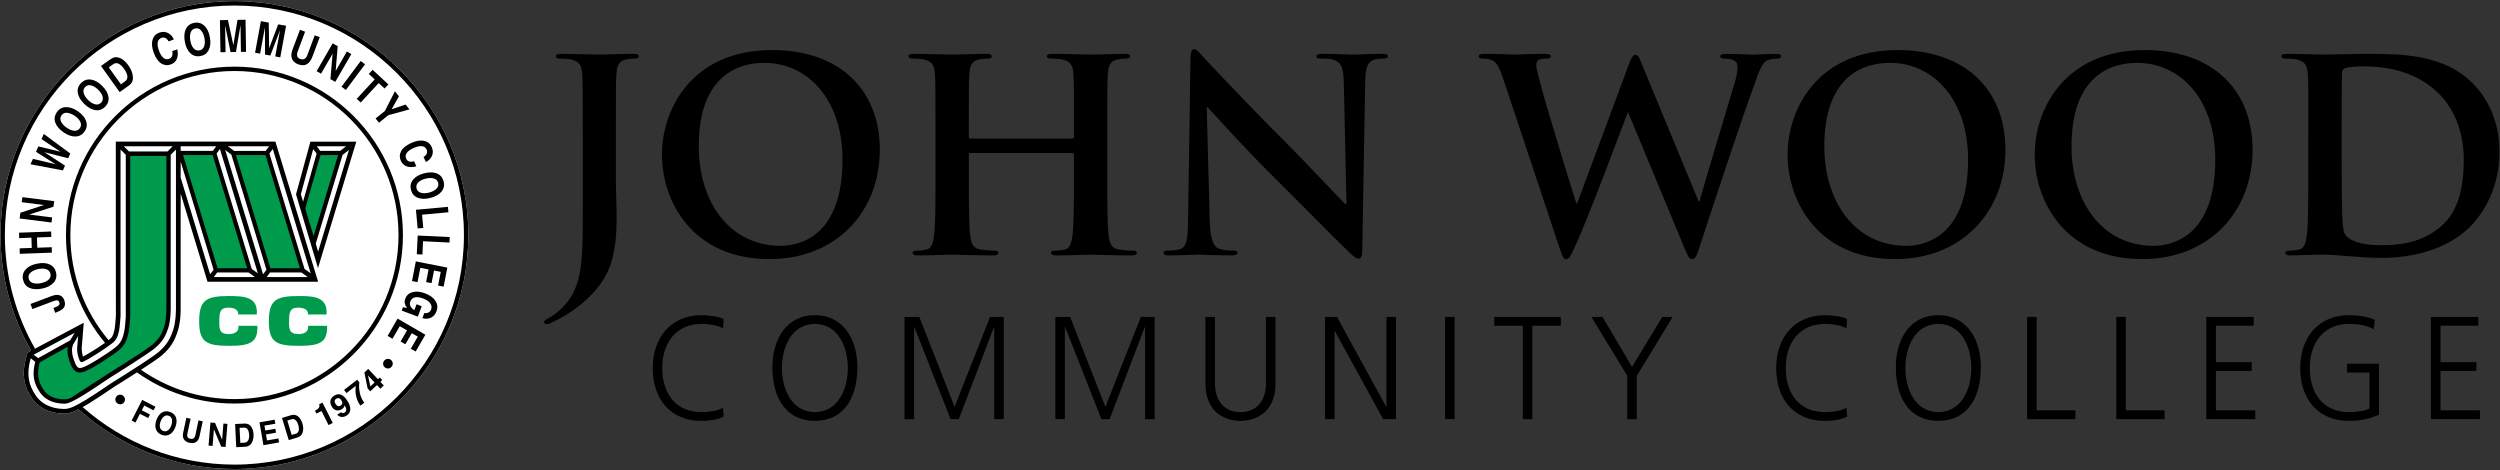 <?xml version="1.0" encoding="utf-8"?>
<!-- Generator: Adobe Illustrator 27.3.1, SVG Export Plug-In . SVG Version: 6.00 Build 0)  -->
<svg version="1.1" id="Layer_1" xmlns="http://www.w3.org/2000/svg" xmlns:xlink="http://www.w3.org/1999/xlink" x="0px" y="0px"
	 viewBox="0 0 482.4 90.72" style="enable-background:new 0 0 482.4 90.72;" xml:space="preserve">
<rect x="0" y="0" width="482.4" height="90.72" fill="#333333" stroke="none"/>
<style type="text/css">
	.Arched_x0020_Green{fill:url(#SVGID_1_);stroke:#FFFFFF;stroke-width:0.25;stroke-miterlimit:1;}
	.st0{fill:#FFFFFF;}
	.st1{fill-rule:evenodd;clip-rule:evenodd;fill:#009A4D;}
	.st2{fill:#009A4D;}
</style>
<linearGradient id="SVGID_1_" gradientUnits="userSpaceOnUse" x1="-17.055" y1="458.518" x2="-16.348" y2="457.811">
	<stop  offset="0" style="stop-color:#20AC4B"/>
	<stop  offset="0.983" style="stop-color:#19361A"/>
</linearGradient>
<g>
	<g>
		<g>
			<g>
				<path d="M112.45,25.3c0-7.82,0-9.26-0.1-10.91c-0.1-1.75-0.51-2.57-2.21-2.93c-0.41-0.1-1.29-0.15-2.01-0.15
					c-0.57,0-0.87-0.1-0.87-0.46c0-0.36,0.36-0.46,1.13-0.46c2.73,0,5.97,0.15,7.31,0.15c1.24,0,4.48-0.15,6.48-0.15
					c0.72,0,1.08,0.1,1.08,0.46c0,0.36-0.31,0.46-0.93,0.46c-0.57,0-0.88,0.05-1.49,0.15c-1.39,0.26-1.8,1.13-1.9,2.93
					c-0.1,1.65-0.1,3.09-0.1,10.91v9.52c0,2.21,0.15,4.68,0.15,7.26c0,2.93-0.21,6.22-1.23,9.11c-1.08,3.14-3.81,6.69-8.75,9.72
					c-0.67,0.41-1.49,0.82-2.57,1.34c-0.36,0.21-0.77,0.31-1.03,0.31c-0.21,0-0.41-0.15-0.41-0.41c0-0.26,0.26-0.46,1.13-0.93
					c0.67-0.36,1.44-0.93,2.47-1.96c3.91-3.96,3.86-9.11,3.86-19.19V25.3z"/>
			</g>
			<g>
				<path d="M127.73,29.83c0-8.8,5.81-20.17,21.25-20.17c12.81,0,20.79,7.46,20.79,19.24c0,11.78-8.23,21.09-21.3,21.09
					C133.7,50,127.73,38.94,127.73,29.83z M162.57,30.81c0-11.53-6.64-18.68-15.08-18.68c-5.92,0-12.66,3.29-12.66,16.11
					c0,10.7,5.92,19.19,15.8,19.19C154.23,47.43,162.57,45.68,162.57,30.81z"/>
			</g>
			<g>
				<path d="M206.92,26.74c0.15,0,0.31-0.1,0.31-0.36V25.3c0-7.82,0-9.26-0.1-10.91c-0.1-1.75-0.51-2.57-2.21-2.93
					c-0.41-0.1-1.29-0.15-2.01-0.15c-0.57,0-0.88-0.1-0.88-0.46c0-0.36,0.36-0.46,1.08-0.46c2.78,0,6.02,0.15,7.41,0.15
					c1.24,0,4.48-0.15,6.48-0.15c0.72,0,1.08,0.1,1.08,0.46c0,0.36-0.31,0.46-0.93,0.46c-0.41,0-0.88,0.05-1.49,0.15
					c-1.39,0.26-1.8,1.13-1.9,2.93c-0.1,1.65-0.1,3.09-0.1,10.91v9.06c0,4.73,0,8.8,0.26,11.01c0.15,1.44,0.46,2.57,2.01,2.78
					c0.72,0.1,1.85,0.21,2.62,0.21c0.57,0,0.82,0.15,0.82,0.41c0,0.36-0.41,0.52-1.03,0.52c-3.34,0-6.59-0.15-8.03-0.15
					c-1.18,0-4.43,0.15-6.43,0.15c-0.72,0-1.08-0.15-1.08-0.52c0-0.26,0.21-0.41,0.82-0.41c0.77,0,1.39-0.1,1.85-0.21
					c1.03-0.21,1.29-1.34,1.49-2.83c0.26-2.16,0.26-6.22,0.26-10.96v-4.53c0-0.21-0.15-0.31-0.31-0.31h-19.65
					c-0.15,0-0.31,0.05-0.31,0.31v4.53c0,4.73,0,8.8,0.26,11.01c0.15,1.44,0.46,2.57,2.01,2.78c0.72,0.1,1.85,0.21,2.62,0.21
					c0.57,0,0.82,0.15,0.82,0.41c0,0.36-0.41,0.52-1.03,0.52c-3.34,0-6.59-0.15-8.03-0.15c-1.18,0-4.42,0.15-6.48,0.15
					c-0.67,0-1.03-0.15-1.03-0.52c0-0.26,0.21-0.41,0.82-0.41c0.77,0,1.39-0.1,1.85-0.21c1.03-0.21,1.29-1.34,1.49-2.83
					c0.26-2.16,0.26-6.22,0.26-10.96V25.3c0-7.82,0-9.26-0.1-10.91c-0.1-1.75-0.51-2.57-2.21-2.93c-0.41-0.1-1.29-0.15-2.01-0.15
					c-0.57,0-0.88-0.1-0.88-0.46c0-0.36,0.36-0.46,1.08-0.46c2.78,0,6.02,0.15,7.41,0.15c1.23,0,4.48-0.15,6.48-0.15
					c0.72,0,1.08,0.1,1.08,0.46c0,0.36-0.31,0.46-0.93,0.46c-0.41,0-0.87,0.05-1.49,0.15c-1.39,0.26-1.8,1.13-1.9,2.93
					c-0.1,1.65-0.1,3.09-0.1,10.91v1.08c0,0.26,0.16,0.36,0.31,0.36H206.92z"/>
			</g>
			<g>
				<path d="M233.42,42.28c0.1,4.01,0.77,5.35,1.8,5.71c0.88,0.31,1.85,0.36,2.68,0.36c0.57,0,0.88,0.1,0.88,0.41
					c0,0.41-0.46,0.52-1.18,0.52c-3.34,0-5.4-0.15-6.38-0.15c-0.46,0-2.88,0.15-5.56,0.15c-0.67,0-1.13-0.05-1.13-0.52
					c0-0.31,0.31-0.41,0.82-0.41c0.67,0,1.59-0.05,2.32-0.26c1.34-0.41,1.54-1.9,1.59-6.38l0.46-30.46c0-1.03,0.15-1.75,0.67-1.75
					c0.57,0,1.03,0.67,1.9,1.6c0.62,0.67,8.44,9.05,15.95,16.52c3.5,3.5,10.45,10.91,11.32,11.73h0.26l-0.51-23.1
					c-0.05-3.14-0.51-4.12-1.75-4.63c-0.77-0.31-2.01-0.31-2.73-0.31c-0.62,0-0.82-0.15-0.82-0.46c0-0.41,0.57-0.46,1.34-0.46
					c2.68,0,5.15,0.15,6.23,0.15c0.57,0,2.52-0.15,5.04-0.15c0.67,0,1.18,0.05,1.18,0.46c0,0.31-0.31,0.46-0.93,0.46
					c-0.51,0-0.93,0-1.54,0.15c-1.44,0.41-1.85,1.49-1.9,4.37l-0.57,32.47c0,1.13-0.21,1.6-0.67,1.6c-0.57,0-1.18-0.57-1.75-1.13
					c-3.24-3.09-9.83-9.83-15.18-15.13c-5.61-5.56-11.32-11.99-12.25-12.96h-0.16L233.42,42.28z"/>
			</g>
			<g>
				<path d="M290.13,15.42c-0.62-1.9-1.18-3.14-1.9-3.65c-0.57-0.36-1.59-0.46-2.06-0.46c-0.51,0-0.82-0.05-0.82-0.46
					c0-0.36,0.41-0.46,1.13-0.46c2.67,0,5.5,0.15,5.97,0.15c0.46,0,2.73-0.15,5.71-0.15c0.72,0,1.08,0.15,1.08,0.46
					c0,0.41-0.41,0.46-0.93,0.46c-0.41,0-0.93,0-1.29,0.21c-0.46,0.21-0.57,0.57-0.57,1.13c0,0.67,0.51,2.42,1.13,4.73
					c0.88,3.39,5.66,18.98,6.59,21.87h0.15l9.98-26.81c0.51-1.44,0.87-1.85,1.29-1.85c0.57,0,0.82,0.77,1.49,2.42l10.7,25.88h0.15
					c0.93-3.45,5.04-17.03,6.84-23.05c0.36-1.18,0.51-2.26,0.51-2.98c0-0.82-0.46-1.54-2.47-1.54c-0.51,0-0.88-0.15-0.88-0.46
					c0-0.36,0.41-0.46,1.18-0.46c2.73,0,4.89,0.15,5.35,0.15c0.36,0,2.57-0.15,4.27-0.15c0.57,0,0.93,0.1,0.93,0.41
					c0,0.36-0.26,0.51-0.72,0.51c-0.51,0-1.24,0.05-1.8,0.26c-1.24,0.46-1.8,2.52-2.88,5.45c-2.37,6.48-7.77,22.85-10.29,30.56
					c-0.57,1.8-0.82,2.42-1.49,2.42c-0.51,0-0.82-0.62-1.6-2.52l-10.7-25.78h-0.1c-0.98,2.62-7.82,20.84-10.03,25.57
					c-0.98,2.11-1.24,2.73-1.85,2.73c-0.51,0-0.72-0.56-1.18-1.9L290.13,15.42z"/>
			</g>
			<g>
				<path d="M344.93,29.83c0-8.8,5.81-20.17,21.25-20.17c12.81,0,20.79,7.46,20.79,19.24c0,11.78-8.23,21.09-21.3,21.09
					C350.89,50,344.93,38.94,344.93,29.83z M379.76,30.81c0-11.53-6.64-18.68-15.08-18.68c-5.92,0-12.66,3.29-12.66,16.11
					c0,10.7,5.92,19.19,15.8,19.19C371.42,47.43,379.76,45.68,379.76,30.81z"/>
			</g>
			<g>
				<path d="M392.62,29.83c0-8.8,5.81-20.17,21.25-20.17c12.81,0,20.79,7.46,20.79,19.24c0,11.78-8.23,21.09-21.3,21.09
					C398.59,50,392.62,38.94,392.62,29.83z M427.46,30.81c0-11.53-6.64-18.68-15.08-18.68c-5.92,0-12.66,3.29-12.66,16.11
					c0,10.7,5.92,19.19,15.8,19.19C419.12,47.43,427.46,45.68,427.46,30.81z"/>
			</g>
			<g>
				<path d="M445.42,25.3c0-7.82,0-9.26-0.1-10.91c-0.1-1.75-0.51-2.57-2.21-2.93c-0.41-0.1-1.29-0.15-2.01-0.15
					c-0.57,0-0.88-0.1-0.88-0.46c0-0.36,0.36-0.46,1.13-0.46c2.73,0,5.97,0.15,7.41,0.15c1.6,0,4.84-0.15,7.92-0.15
					c6.43,0,15.02,0,20.63,5.87c2.57,2.68,4.99,6.95,4.99,13.07c0,6.48-2.73,11.42-5.61,14.36c-2.37,2.42-7.72,6.07-17.24,6.07
					c-1.85,0-3.96-0.15-5.92-0.31c-1.95-0.15-3.76-0.31-5.04-0.31c-0.57,0-1.7,0-2.93,0.05c-1.18,0-2.52,0.1-3.55,0.1
					c-0.67,0-1.03-0.15-1.03-0.52c0-0.26,0.21-0.41,0.82-0.41c0.77,0,1.39-0.1,1.85-0.21c1.03-0.21,1.29-1.34,1.49-2.83
					c0.26-2.16,0.26-6.22,0.26-10.96V25.3z M451.85,30.96c0,5.46,0.05,9.42,0.1,10.39c0.05,1.29,0.15,3.34,0.57,3.91
					c0.67,0.98,2.67,2.06,6.74,2.06c5.25,0,8.75-1.03,11.83-3.71c3.29-2.83,4.32-7.51,4.32-12.81c0-6.53-2.73-10.75-4.94-12.86
					c-4.73-4.53-10.6-5.14-14.61-5.14c-1.03,0-2.93,0.15-3.34,0.36c-0.46,0.21-0.62,0.46-0.62,1.03c-0.05,1.75-0.05,6.23-0.05,10.29
					V30.96z"/>
			</g>
		</g>
		<g>
			<g>
				<path d="M139.52,63.35c-1.18-0.65-2.86-0.85-4.17-0.85c-4.84,0-7.56,3.62-7.56,8.51c0,4.97,2.64,8.51,7.56,8.51
					c1.23,0,3.1-0.17,4.17-0.85l0.11,1.7c-1.02,0.65-3.1,0.85-4.28,0.85c-5.88,0-9.4-4.1-9.4-10.2c0-5.99,3.63-10.2,9.4-10.2
					c1.1,0,3.31,0.2,4.28,0.74L139.52,63.35z"/>
			</g>
			<g>
				<path d="M157.24,60.81c5.61,0,8.26,4.86,8.2,10.2c-0.05,6.05-2.83,10.2-8.2,10.2c-5.37,0-8.15-4.15-8.2-10.2
					C148.99,65.67,151.63,60.81,157.24,60.81z M150.88,71.01c0,4.18,1.98,8.51,6.36,8.51c4.38,0,6.36-4.32,6.36-8.51
					c0-4.18-1.98-8.51-6.36-8.51C152.86,62.51,150.88,66.83,150.88,71.01z"/>
			</g>
			<g>
				<path d="M174.53,61.15h2.86l6.81,17.35l6.84-17.35h2.65v19.72h-1.84V63.1h-0.05l-6.79,17.78h-1.58l-7-17.78h-0.05v17.78h-1.84
					V61.15z"/>
			</g>
			<g>
				<path d="M203.63,61.15h2.86l6.81,17.35l6.84-17.35h2.65v19.72h-1.84V63.1h-0.05l-6.79,17.78h-1.58l-7-17.78h-0.05v17.78h-1.84
					V61.15z"/>
			</g>
			<g>
				<path d="M246.12,73.98c0,5.82-4.04,7.23-6.76,7.23c-2.73,0-6.76-1.41-6.76-7.23V61.15h1.84v12.83c0,3.22,1.68,5.54,4.92,5.54
					c3.23,0,4.92-2.32,4.92-5.54V61.15h1.84V73.98z"/>
			</g>
			<g>
				<path d="M255.67,61.15h2.32l9.49,17.35h0.05V61.15h1.84v19.72h-2.48l-9.33-17.01h-0.05v17.01h-1.84V61.15z"/>
			</g>
			<g>
				<path d="M278.83,61.15h1.84v19.72h-1.84V61.15z"/>
			</g>
			<g>
				<path d="M293.83,62.85h-5.5v-1.69h12.85v1.69h-5.5v18.03h-1.84V62.85z"/>
			</g>
			<g>
				<path d="M314,72.51l-6.92-11.36h2.14l5.69,9.64l5.85-9.64h2l-6.92,11.36v8.37H314V72.51z"/>
			</g>
			<g>
				<path d="M356.3,63.35c-1.18-0.65-2.86-0.85-4.17-0.85c-4.84,0-7.56,3.62-7.56,8.51c0,4.97,2.65,8.51,7.56,8.51
					c1.23,0,3.1-0.17,4.17-0.85l0.11,1.7c-1.01,0.65-3.1,0.85-4.27,0.85c-5.88,0-9.41-4.1-9.41-10.2c0-5.99,3.63-10.2,9.41-10.2
					c1.1,0,3.31,0.2,4.27,0.74L356.3,63.35z"/>
			</g>
			<g>
				<path d="M374.02,60.81c5.61,0,8.26,4.86,8.2,10.2c-0.05,6.05-2.83,10.2-8.2,10.2c-5.37,0-8.15-4.15-8.2-10.2
					C365.76,65.67,368.41,60.81,374.02,60.81z M367.66,71.01c0,4.18,1.98,8.51,6.36,8.51c4.38,0,6.36-4.32,6.36-8.51
					c0-4.18-1.98-8.51-6.36-8.51C369.64,62.51,367.66,66.83,367.66,71.01z"/>
			</g>
			<g>
				<path d="M391.15,61.15h1.84v18.03h7.48v1.7h-9.32V61.15z"/>
			</g>
			<g>
				<path d="M408.36,61.15h1.84v18.03h7.48v1.7h-9.32V61.15z"/>
			</g>
			<g>
				<path d="M425.73,61.15h9.14v1.69h-7.29v7.04h6.92v1.7h-6.92v7.6h7.61v1.7h-9.46V61.15z"/>
			</g>
			<g>
				<path d="M457.21,71.89h-4.33v-1.7h6.17V80c-1.9,0.88-3.74,1.21-5.8,1.21c-5.88,0-9.4-4.1-9.4-10.2c0-5.99,3.63-10.2,9.4-10.2
					c1.42,0,3.74,0.26,5,0.93l-0.21,1.81c-1.44-0.85-3.15-1.05-4.78-1.05c-4.84,0-7.56,3.62-7.56,8.51c0,4.97,2.64,8.51,7.56,8.51
					c1.15,0,3.07-0.14,3.96-0.71V71.89z"/>
			</g>
			<g>
				<path d="M469.07,61.15h9.14v1.69h-7.29v7.04h6.92v1.7h-6.92v7.6h7.61v1.7h-9.46V61.15z"/>
			</g>
		</g>
	</g>
	<g>
		<path class="st0" d="M45.24,0.22c-24.89,0-45.14,20.25-45.14,45.14c0,8.11,2.15,15.74,5.92,22.32L5.3,68.06l-0.13,0.47L4.99,69.2
			c-0.8,2.97-0.45,5.25,1.16,7.61c1.78,2.61,4.68,3,6.25,3h0.15c0.87-0.02,1.89-0.45,2.6-0.82c7.99,7.16,18.54,11.51,30.08,11.51
			c24.89,0,45.14-20.25,45.14-45.14C90.38,20.47,70.13,0.22,45.24,0.22z"/>
		<g>
			<path d="M9.94,57.13l-4.06,1.53l0.37,0.98l4.1-1.55c0.33-0.12,0.57-0.16,0.74-0.12c0.16,0.04,0.28,0.16,0.35,0.35
				c0.09,0.23,0.06,0.42-0.08,0.57c-0.14,0.15-0.43,0.31-0.85,0.47l-0.2,0.08l0.35,0.92l0.17-0.07c0.84-0.32,1.36-0.66,1.56-1.03
				s0.2-0.82,0-1.37C12.01,56.92,11.19,56.66,9.94,57.13z"/>
			<path d="M8.14,55.68c0.97-0.2,1.7-0.58,2.19-1.12c0.49-0.55,0.65-1.2,0.49-1.95c-0.16-0.74-0.57-1.27-1.23-1.58
				c-0.66-0.31-1.49-0.36-2.47-0.15c-0.97,0.2-1.7,0.58-2.18,1.13c-0.49,0.55-0.66,1.2-0.5,1.94c0.16,0.76,0.57,1.29,1.23,1.59
				C6.33,55.84,7.15,55.89,8.14,55.68z M6.35,54.61c-0.45-0.14-0.73-0.44-0.83-0.9c-0.09-0.44,0.04-0.82,0.4-1.13
				c0.36-0.31,0.84-0.53,1.44-0.66C8,51.79,8.53,51.8,8.96,51.96c0.43,0.15,0.69,0.44,0.78,0.87c0.09,0.45-0.03,0.83-0.37,1.14
				c-0.34,0.31-0.82,0.53-1.43,0.66C7.33,54.76,6.8,54.75,6.35,54.61z"/>
			<polygon points="9.98,47.7 7.2,47.8 7.13,45.82 9.9,45.72 9.86,44.67 3.67,44.9 3.71,45.95 6.06,45.86 6.13,47.84 3.79,47.92 
				3.82,48.98 10.01,48.75 			"/>
			<polygon points="10.06,41.96 5.64,41.4 10.32,39.88 10.46,38.82 4.31,38.04 4.19,39.02 8.48,39.56 3.93,41.05 3.79,42.16 
				9.94,42.94 			"/>
			<polygon points="8.01,26.84 11.67,29.28 7.4,28.25 6.94,29.29 10.73,31.69 6.35,30.66 5.89,31.7 12.14,32.88 12.54,31.96 
				8.57,29.37 13.16,30.54 13.56,29.62 8.45,25.85 			"/>
			<path d="M15.04,21.48c-0.81-0.56-1.59-0.83-2.32-0.81c-0.74,0.02-1.32,0.35-1.75,0.97c-0.44,0.64-0.54,1.3-0.31,1.99
				c0.23,0.68,0.76,1.31,1.59,1.89c0.82,0.57,1.59,0.84,2.32,0.82c0.73-0.02,1.32-0.35,1.75-0.98c0.43-0.62,0.53-1.28,0.3-1.98
				C16.39,22.68,15.86,22.05,15.04,21.48z M15.42,24.71c-0.26,0.38-0.62,0.55-1.09,0.52c-0.46-0.03-0.95-0.23-1.47-0.59
				c-0.51-0.35-0.87-0.74-1.08-1.17c-0.21-0.43-0.18-0.83,0.09-1.22c0.26-0.37,0.62-0.53,1.1-0.48c0.47,0.05,0.96,0.24,1.47,0.59
				c0.53,0.37,0.88,0.76,1.07,1.18C15.7,23.97,15.67,24.35,15.42,24.71z"/>
			<path d="M19.7,16.56c-0.7-0.7-1.42-1.1-2.14-1.2c-0.73-0.11-1.36,0.11-1.9,0.65c-0.55,0.55-0.76,1.18-0.65,1.9
				c0.11,0.71,0.52,1.43,1.24,2.13c0.71,0.7,1.42,1.1,2.14,1.21c0.72,0.11,1.36-0.11,1.9-0.66c0.54-0.54,0.75-1.17,0.64-1.89
				C20.82,17.98,20.41,17.26,19.7,16.56z M19.51,19.81c-0.32,0.33-0.71,0.43-1.16,0.32c-0.45-0.12-0.9-0.39-1.34-0.83
				c-0.44-0.44-0.73-0.88-0.86-1.34c-0.13-0.46-0.03-0.85,0.3-1.19c0.32-0.32,0.71-0.42,1.17-0.28c0.46,0.13,0.91,0.41,1.34,0.84
				c0.46,0.45,0.74,0.9,0.85,1.35C19.91,19.12,19.81,19.5,19.51,19.81z"/>
			<path d="M24.76,12.6c-0.52-0.73-1.08-1.2-1.69-1.43c-0.6-0.23-1.17-0.16-1.71,0.23l-1.87,1.33l3.6,5.04l1.8-1.28
				c0.56-0.4,0.81-0.95,0.75-1.67C25.6,14.1,25.3,13.36,24.76,12.6z M24.17,15.67l-0.84,0.6l-2.34-3.27l0.85-0.61
				c0.64-0.46,1.35-0.15,2.12,0.92c0.37,0.53,0.58,1,0.62,1.41C24.6,15.14,24.47,15.45,24.17,15.67z"/>
			<path d="M33.23,9.86c0.17,0.78-0.03,1.28-0.61,1.5c-0.39,0.14-0.75,0.08-1.08-0.19c-0.33-0.27-0.62-0.72-0.85-1.35
				c-0.25-0.66-0.33-1.2-0.26-1.63c0.08-0.43,0.31-0.72,0.69-0.87c0.3-0.11,0.57-0.1,0.81,0.02c0.24,0.13,0.44,0.34,0.6,0.65l1-0.37
				c-0.21-0.56-0.58-0.98-1.11-1.25c-0.53-0.27-1.1-0.29-1.71-0.06c-0.67,0.25-1.1,0.72-1.29,1.41c-0.19,0.69-0.1,1.51,0.25,2.46
				c0.37,1,0.86,1.69,1.44,2.06c0.59,0.37,1.21,0.43,1.86,0.19c0.56-0.21,0.95-0.57,1.15-1.06c0.21-0.5,0.24-1.12,0.1-1.85
				L33.23,9.86z"/>
			<path d="M39.41,4.95c-0.54-0.5-1.18-0.68-1.93-0.54c-0.76,0.14-1.3,0.54-1.62,1.2c-0.31,0.65-0.38,1.47-0.19,2.46
				c0.18,0.98,0.54,1.71,1.08,2.21c0.54,0.5,1.18,0.68,1.94,0.53c0.75-0.14,1.28-0.54,1.6-1.19c0.32-0.66,0.39-1.48,0.2-2.46
				C40.32,6.18,39.95,5.44,39.41,4.95z M39.38,8.96c-0.16,0.43-0.46,0.68-0.88,0.76c-0.45,0.09-0.83-0.05-1.14-0.39
				c-0.31-0.35-0.52-0.83-0.63-1.45c-0.11-0.61-0.1-1.14,0.05-1.59c0.15-0.45,0.46-0.72,0.92-0.81c0.44-0.08,0.82,0.06,1.12,0.43
				c0.31,0.36,0.52,0.85,0.63,1.45C39.57,8,39.55,8.53,39.38,8.96z"/>
			<polygon points="45.83,3.83 45.03,8.71 43.98,3.86 42.44,3.89 42.54,10.08 43.52,10.06 43.44,4.91 44.49,10.05 45.53,10.03 
				46.41,4.86 46.49,10.02 47.48,10 47.38,3.81 			"/>
			<polygon points="51.93,9.32 51.86,4.36 50.34,4.08 49.22,10.18 50.19,10.35 51.12,5.28 51.14,10.53 52.16,10.72 54.04,5.82 
				53.11,10.89 54.08,11.07 55.2,4.97 53.68,4.7 			"/>
			<path d="M60.73,6.82l-1.43,3.82c-0.27,0.73-0.74,0.97-1.41,0.72c-0.57-0.21-0.72-0.69-0.44-1.44l1.42-3.8l-0.99-0.37l-1.44,3.83
				c-0.26,0.71-0.29,1.3-0.09,1.78c0.21,0.48,0.6,0.83,1.17,1.04c1.3,0.49,2.22,0,2.76-1.46l1.41-3.77L60.73,6.82z"/>
			<polygon points="66.93,9.94 64.77,13.69 65.16,8.92 64.19,8.36 61.1,13.73 61.95,14.22 64.18,10.36 63.76,15.27 64.69,15.8 
				67.79,10.44 			"/>
			<rect x="65.09" y="14.02" transform="matrix(0.598 -0.801 0.801 0.598 15.742 60.489)" width="6.19" height="1.05"/>
			<polygon points="74.21,17.08 74.94,16.29 71.9,13.47 71.16,14.27 72.3,15.32 68.83,19.07 69.6,19.78 73.07,16.03 			"/>
			<polygon points="78.26,20.17 75.57,21.08 76.98,18.58 76.2,17.61 74.28,21.4 72.47,22.86 73.13,23.68 74.94,22.22 79.01,21.11 
							"/>
			<path d="M78.49,32.11c0.51,0.18,1.13,0.17,1.85-0.02l-0.44-0.97c-0.77,0.22-1.28,0.05-1.53-0.52c-0.17-0.38-0.13-0.74,0.12-1.09
				c0.25-0.35,0.68-0.66,1.3-0.94c0.64-0.29,1.18-0.41,1.61-0.36c0.44,0.05,0.74,0.26,0.91,0.63c0.13,0.29,0.14,0.56,0.03,0.81
				c-0.11,0.25-0.31,0.46-0.61,0.64l0.44,0.97c0.55-0.25,0.94-0.64,1.18-1.18c0.24-0.54,0.22-1.12-0.05-1.71
				c-0.29-0.65-0.79-1.05-1.49-1.2c-0.7-0.14-1.51,0-2.44,0.41c-0.97,0.44-1.63,0.96-1.96,1.57c-0.33,0.61-0.35,1.23-0.07,1.87
				C77.6,31.57,77.98,31.93,78.49,32.11z"/>
			<path d="M81.85,33.44c-0.96,0.25-1.67,0.65-2.14,1.22c-0.46,0.57-0.6,1.22-0.41,1.97c0.19,0.74,0.62,1.24,1.29,1.52
				c0.68,0.28,1.5,0.29,2.47,0.04c0.96-0.25,1.67-0.65,2.13-1.22c0.46-0.57,0.6-1.22,0.41-1.96c-0.19-0.75-0.62-1.26-1.3-1.54
				C83.65,33.2,82.83,33.19,81.85,33.44z M84.55,35.29c0.11,0.44-0.01,0.82-0.35,1.15c-0.34,0.33-0.81,0.57-1.41,0.72
				c-0.62,0.16-1.15,0.17-1.59,0.03c-0.44-0.13-0.71-0.41-0.82-0.83c-0.11-0.45-0.01-0.83,0.32-1.16c0.33-0.33,0.8-0.57,1.4-0.72
				c0.6-0.15,1.13-0.17,1.59-0.05C84.14,34.55,84.43,34.84,84.55,35.29z"/>
			<polygon points="80.59,44.08 81.67,43.98 81.44,41.43 86.53,40.96 86.43,39.91 80.26,40.48 			"/>
			<polygon points="80.6,45.45 80.42,49.06 81.51,49.11 81.63,46.55 86.73,46.8 86.78,45.74 			"/>
			<polygon points="79.5,54.23 80.56,54.44 81.11,51.68 82.7,52 82.22,54.43 83.27,54.63 83.75,52.2 85.05,52.46 84.53,55.1 
				85.6,55.31 86.32,51.64 80.24,50.44 			"/>
			<path d="M82.04,56.61c-0.92-0.35-1.73-0.43-2.43-0.24c-0.69,0.19-1.16,0.61-1.41,1.26c-0.12,0.33-0.15,0.63-0.09,0.92
				c0.06,0.29,0.2,0.58,0.42,0.89l-0.77-0.17l-0.25,0.66l3.11,1.17l0.76-2.01l-1-0.38l-0.43,1.13c-0.35-0.21-0.59-0.45-0.74-0.74
				c-0.15-0.29-0.16-0.58-0.05-0.88c0.17-0.46,0.47-0.74,0.88-0.84c0.42-0.1,0.95-0.03,1.6,0.21c0.64,0.24,1.1,0.55,1.37,0.93
				c0.28,0.38,0.34,0.78,0.18,1.2c-0.1,0.28-0.28,0.47-0.54,0.59c-0.25,0.12-0.51,0.15-0.77,0.08l-0.38,1
				c0.6,0.18,1.16,0.15,1.65-0.09c0.5-0.24,0.85-0.64,1.07-1.22c0.27-0.72,0.21-1.4-0.19-2.02C83.64,57.45,82.97,56.96,82.04,56.61z
				"/>
			<polygon points="74.79,64.82 75.73,65.37 77.14,62.94 78.54,63.75 77.3,65.9 78.22,66.43 79.46,64.29 80.62,64.96 79.26,67.29 
				80.2,67.83 82.08,64.59 76.72,61.48 			"/>
			<path d="M45.24,0.22c-24.89,0-45.14,20.25-45.14,45.14c0,8.11,2.15,15.74,5.92,22.32l-0.28,0.15L5.3,68.06l-0.13,0.47L4.99,69.2
				c-0.8,2.97-0.45,5.25,1.16,7.61c1.78,2.61,4.68,3,6.25,3h0.15c0.87-0.02,1.89-0.45,2.6-0.82c7.99,7.16,18.54,11.51,30.08,11.51
				c24.89,0,45.14-20.25,45.14-45.14C90.38,20.47,70.13,0.22,45.24,0.22z M12.55,78.91H12.4c-1.39,0-3.96-0.34-5.51-2.61
				c-1.45-2.12-1.76-4.18-1.04-6.87l0.08-0.3l0.87,0.68c-0.62,2.38-0.36,4.05,0.92,5.92c1.29,1.88,3.48,2.16,4.67,2.16l0.12,0
				c0.74-0.01,1.83-0.64,2.42-0.97c0.11-0.06,0.2-0.11,0.25-0.14c1.1-0.55,5.88-3.8,5.94-3.84c1.26-0.78,7.62-4.75,8.86-5.83
				c1.46-1.27,2-2.32,2.49-3.82c0.52-1.61,0.47-3.95,0.47-3.96V29.87l1.01-1.01v30.49c0,0.1,0.05,2.51-0.52,4.27
				c-0.52,1.6-1.17,2.87-2.79,4.28c-1.13,0.98-6.18,4.18-9,5.93c-1.67,1.14-5.08,3.41-6.02,3.88
				C15.39,77.82,13.73,78.89,12.55,78.91z M15.11,68.87c0.11,0.32,0.19,0.55,0.26,0.72c0.05,0.11,0.14,0.2,0.25,0.25
				c0.05,0.02,0.11,0.03,0.17,0.03c0.06,0,0.13-0.01,0.18-0.04c1.26-0.57,4.28-2.48,5.68-3.6c0.75-0.59,1.03-1.11,1.32-2.4
				c0.13-0.56,0.29-2.8,0.29-2.8l0-32.18l1.01,1.01l0,31.22l-0.02,0.32c-0.07,0.94-0.15,2.01-0.29,2.64
				c-0.3,1.35-0.63,2.13-1.67,2.97c-1.43,1.14-5.47,3.75-6.59,3.97c-0.1,0.02-0.19,0.03-0.27,0.03c-0.44,0-0.76-0.28-1.26-1.84
				c-0.42-1.27-0.24-2.05-0.24-2.05c0.05-0.31,0.17-0.63,0.17-0.63l0.99-1.65l-0.19,2.16C14.86,67.2,14.86,68.09,15.11,68.87z
				 M22.36,61l-0.02,0.26c-0.06,0.84-0.14,1.88-0.25,2.38c-0.26,1.16-0.45,1.46-1,1.89c-0.04,0.03-0.09,0.07-0.14,0.11
				c-4.6-5.5-7.37-12.57-7.37-20.28c0-17.46,14.2-31.66,31.66-31.66c17.46,0,31.66,14.2,31.66,31.66c0,17.45-14.2,31.65-31.66,31.65
				c-6.7,0-12.91-2.09-18.03-5.65c1.74-1.13,3.41-2.25,4.04-2.8c1.78-1.54,2.49-2.93,3.05-4.68c0.62-1.9,0.57-4.45,0.56-4.55V37.35
				l5.18,17.01h21.34l-8.24-27.03h-30.8L22.36,61z M52.11,52.57h6.05l1.23,0.89h-7.93L52.11,52.57z M51.98,29.63L51.98,29.63
				l0.66-0.88l7.31,23.99l-1.19-0.85L51.98,29.63z M51.27,29.11l0.01,0.01h-6.1l-1.21-0.89h7.95L51.27,29.11z M44.64,29.83
				l6.78,22.23l-0.01-0.01l-0.65,0.88l-7.31-23.99L44.64,29.83z M49.76,52.74l-1.18-0.84l-6.79-22.27l0.65-0.88L49.76,52.74z
				 M41.91,52.57h6.05l1.23,0.89h-7.93L41.91,52.57z M41.08,29.11h-6.22l0-0.89h6.86L41.08,29.11z M41.22,52.06l-0.68,0.86
				l-5.68-18.65v-3.09L41.22,52.06z M33.33,28.22l-1.01,1.01h-7.42l-1.01-1.01H33.33z M13.53,65.68l-6.17,3.43L6.5,68.44l7.92-4.23
				L13.53,65.68z M45.24,89.65c-11.22,0-21.48-4.2-29.29-11.1c0.04-0.02,0.08-0.04,0.09-0.05c1.22-0.61,5.92-3.8,6.1-3.93
				c0.39-0.24,2.3-1.42,4.29-2.71c5.31,3.78,11.81,6.01,18.81,6.01c17.93,0,32.51-14.58,32.51-32.5c0-17.93-14.58-32.51-32.51-32.51
				c-17.93,0-32.51,14.58-32.51,32.51c0,7.9,2.83,15.15,7.53,20.78c-1.29,0.92-3.13,2.08-4.23,2.65c-0.02-0.07-0.05-0.14-0.07-0.21
				c-0.21-0.65-0.2-1.41-0.19-1.49l0.32-3.92l0.01-0.11c0,0,0,0,0,0l0.05-0.79l-0.62,0.33c-0.06,0.02-0.12,0.05-0.17,0.09l-8.6,4.58
				c-3.7-6.47-5.82-13.95-5.82-21.92c0-24.42,19.87-44.29,44.29-44.29s44.29,19.87,44.29,44.29C89.53,69.78,69.66,89.65,45.24,89.65
				z"/>
			<path d="M59.9,27.33L57.12,37.5l4.24,14.23l7.39-24.4H59.9z M66.79,28.22l-1.14,0.89h-3.87l-0.65-0.89H66.79z M58.05,37.49
				l2.38-8.71l0.67,0.85l-2.62,9.28L58.05,37.49z M60.93,47l5.17-17.1l1.23-0.96l-5.95,19.63L60.93,47z"/>
			<path d="M23.71,76.33c-0.22-0.15-0.45-0.21-0.69-0.16c-0.24,0.04-0.44,0.18-0.6,0.4c-0.14,0.2-0.19,0.43-0.15,0.67
				c0.04,0.25,0.17,0.45,0.39,0.6c0.22,0.15,0.45,0.21,0.7,0.16c0.25-0.05,0.44-0.17,0.58-0.37c0.16-0.23,0.21-0.47,0.16-0.72
				C24.04,76.67,23.91,76.47,23.71,76.33z"/>
			<polygon points="29.63,79.18 29.99,78.48 27.44,77.17 25.4,81.15 26.14,81.53 27,79.85 28.59,80.67 28.94,79.98 27.36,79.17 
				27.83,78.25 			"/>
			<path d="M32.83,79.49c-0.58-0.21-1.1-0.18-1.57,0.1c-0.46,0.28-0.82,0.76-1.07,1.44c-0.25,0.67-0.28,1.27-0.1,1.79
				c0.18,0.52,0.56,0.88,1.13,1.09c0.57,0.21,1.09,0.17,1.56-0.11c0.47-0.28,0.83-0.76,1.08-1.44c0.24-0.67,0.28-1.27,0.1-1.79
				C33.77,80.06,33.4,79.7,32.83,79.49z M33.05,82.09c-0.16,0.44-0.38,0.75-0.65,0.95c-0.27,0.2-0.57,0.24-0.9,0.12
				c-0.34-0.13-0.55-0.35-0.63-0.69c-0.08-0.34-0.04-0.72,0.12-1.14c0.15-0.42,0.37-0.74,0.64-0.96c0.27-0.22,0.59-0.26,0.94-0.14
				c0.34,0.12,0.54,0.36,0.61,0.7C33.24,81.29,33.2,81.67,33.05,82.09z"/>
			<path d="M37.69,84.01c-0.12,0.55-0.45,0.77-1,0.65c-0.47-0.1-0.65-0.43-0.53-0.99l0.62-2.87l-0.82-0.18l-0.62,2.89
				c-0.11,0.53-0.06,0.96,0.16,1.29c0.23,0.33,0.58,0.54,1.05,0.64c1.07,0.23,1.73-0.2,1.96-1.3l0.61-2.84l-0.82-0.18L37.69,84.01z"
				/>
			<polygon points="42.86,84.85 41.49,81.6 40.61,81.53 40.24,85.98 41.02,86.05 41.28,82.84 42.68,86.18 43.53,86.25 43.89,81.79 
				43.11,81.73 			"/>
			<path d="M47.19,81.73l-1.82,0.09l0.21,4.47l1.75-0.08c0.54-0.03,0.95-0.27,1.22-0.72c0.28-0.45,0.4-1.02,0.37-1.7
				c-0.03-0.64-0.2-1.15-0.5-1.53C48.12,81.88,47.71,81.71,47.19,81.73z M47.87,85c-0.16,0.26-0.38,0.4-0.68,0.42l-0.82,0.04
				l-0.14-2.9l0.83-0.04c0.63-0.03,0.96,0.43,1.01,1.39C48.1,84.37,48.03,84.74,47.87,85z"/>
			<polygon points="51.52,84.98 51.32,83.83 53.26,83.49 53.13,82.73 51.19,83.07 51.03,82.12 53.13,81.76 53,80.98 50.07,81.49 
				50.83,85.9 53.85,85.37 53.72,84.6 			"/>
			<path d="M57.47,80.32c-0.38-0.29-0.83-0.36-1.32-0.2l-1.74,0.53l1.31,4.27l1.68-0.51c0.52-0.16,0.86-0.49,1.01-1
				c0.15-0.51,0.13-1.09-0.07-1.73C58.15,81.06,57.86,80.61,57.47,80.32z M57.63,83.12c-0.09,0.3-0.27,0.49-0.55,0.57l-0.79,0.24
				l-0.85-2.78l0.79-0.24c0.6-0.18,1.04,0.18,1.32,1.09C57.69,82.45,57.71,82.82,57.63,83.12z"/>
			<path d="M61.57,78.01c0.11,0.21,0.1,0.42-0.01,0.63c-0.12,0.2-0.38,0.4-0.78,0.61l0.28,0.55l0.98-0.49l1.36,2.71l0.81-0.41
				l-1.98-3.92L61.57,78.01z"/>
			<path d="M64.52,76.33c-0.43,0.27-0.68,0.59-0.76,0.96c-0.08,0.37,0.02,0.78,0.29,1.22c0.22,0.36,0.51,0.58,0.86,0.66
				c0.35,0.08,0.7,0.01,1.05-0.21c0.31-0.2,0.49-0.45,0.54-0.76c0.19,0.3,0.29,0.58,0.3,0.83c0.01,0.25-0.09,0.44-0.29,0.57
				c-0.13,0.08-0.25,0.12-0.37,0.12c-0.11-0.01-0.22-0.07-0.31-0.18L65.08,80c0.19,0.26,0.46,0.41,0.79,0.45
				c0.34,0.04,0.67-0.05,1-0.25c0.44-0.28,0.68-0.66,0.72-1.14c0.04-0.48-0.13-1.04-0.52-1.66C66.27,76.12,65.42,75.77,64.52,76.33z
				 M66.03,77.85c-0.04,0.18-0.13,0.31-0.29,0.41c-0.38,0.24-0.71,0.12-1-0.34c-0.13-0.21-0.19-0.4-0.16-0.57
				c0.03-0.17,0.13-0.31,0.31-0.42c0.18-0.11,0.36-0.14,0.53-0.09c0.17,0.05,0.33,0.2,0.47,0.44
				C66.02,77.48,66.07,77.67,66.03,77.85z"/>
			<path d="M69.34,73.8l-0.41-0.53l-2.54,1.97l0.47,0.61l1.79-1.39c-0.1,0.76-0.07,1.47,0.11,2.14c0.17,0.66,0.44,1.22,0.79,1.67
				l0.74-0.57c-0.44-0.57-0.73-1.21-0.86-1.91C69.27,75.08,69.25,74.42,69.34,73.8z"/>
			<path d="M73.76,73.34l-0.47-0.5l-0.36,0.34l-1.88-2l-0.74,0.7l0.63,3.08l0.51,0.55l1.29-1.21l0.66,0.7l0.66-0.62l-0.66-0.7
				L73.76,73.34z M71.47,74.56l-0.46-2.1l1.27,1.34L71.47,74.56z"/>
			<path d="M74.76,69.25c-0.25,0.03-0.45,0.14-0.61,0.33c-0.17,0.2-0.25,0.43-0.22,0.68c0.02,0.25,0.13,0.46,0.34,0.63
				c0.19,0.16,0.41,0.23,0.66,0.21c0.25-0.02,0.46-0.13,0.63-0.34c0.17-0.2,0.24-0.43,0.22-0.68c-0.02-0.25-0.13-0.45-0.32-0.61
				C75.24,69.29,75.01,69.22,74.76,69.25z"/>
		</g>
		<g>
			<g>
				<g>
					<path class="st1" d="M59.45,62.87L59.45,62.87l3.66-0.01c0.12,3.19-1.37,3.87-5.35,3.87c-4.31,0-5.88-0.56-5.88-4.68
						c0-4.07,1.24-4.93,5.72-4.93c2.95,0,5.66,0.14,5.41,3.56l0,0h-3.59c0.01-0.05,0.01-0.09,0.01-0.14c0-0.19-0.06-0.37-0.16-0.53
						c-0.25-0.39-0.81-0.65-1.72-0.65c-1.72,0-1.77,1.03-1.77,2.89c0,1.18,0.02,2.22,1.85,2.22C58.91,64.46,59.6,63.83,59.45,62.87"
						/>
				</g>
			</g>
			<g>
				<g>
					<path class="st1" d="M46,62.87L46,62.87l3.66-0.01c0.13,3.19-1.36,3.87-5.34,3.87c-4.32,0-5.89-0.56-5.89-4.68
						c0-4.07,1.24-4.93,5.72-4.93c2.95,0,5.67,0.14,5.4,3.56h-3.59c0.01-0.05,0.01-0.09,0.01-0.14c0-0.19-0.05-0.37-0.17-0.53
						c-0.25-0.39-0.81-0.65-1.71-0.65c-1.72,0-1.77,1.03-1.77,2.89c0,1.18,0.01,2.22,1.84,2.22C45.46,64.46,46.16,63.83,46,62.87z"
						/>
				</g>
			</g>
			<g>
				<g>
					<polygon class="st2" points="41.98,51.76 47.69,51.76 41.03,29.92 35.32,29.92 					"/>
				</g>
			</g>
			<g>
				<g>
					<polygon class="st2" points="52.17,51.76 57.88,51.76 51.23,29.92 45.52,29.92 					"/>
				</g>
			</g>
			<g>
				<g>
					<polygon class="st2" points="61.85,29.92 58.9,40.22 60.51,45.59 65.24,29.92 					"/>
				</g>
			</g>
			<g>
				<g>
					<path class="st2" d="M22.81,67.69c-1.2,0.96-5.51,3.86-6.96,4.14c-1.45,0.28-1.99-0.79-2.51-2.38
						c-0.52-1.59-0.25-2.54-0.25-2.54l-5.42,3.01c-0.6,2.24-0.34,3.7,0.77,5.34c1.12,1.63,3.1,1.81,4.07,1.79
						c0.98-0.02,1.49-0.48,2.3-1.02c0.96-0.64,5.85-3.79,5.85-3.79s7.49-4.64,8.78-5.76c1.29-1.12,1.77-2.01,2.24-3.44
						c0.48-1.46,0.43-3.7,0.43-3.7V30.09h-6.98v31.05c-0.08,1.07-0.16,2.32-0.33,3.1C24.44,65.79,24.01,66.73,22.81,67.69z"/>
				</g>
			</g>
		</g>
	</g>
</g>
</svg>
